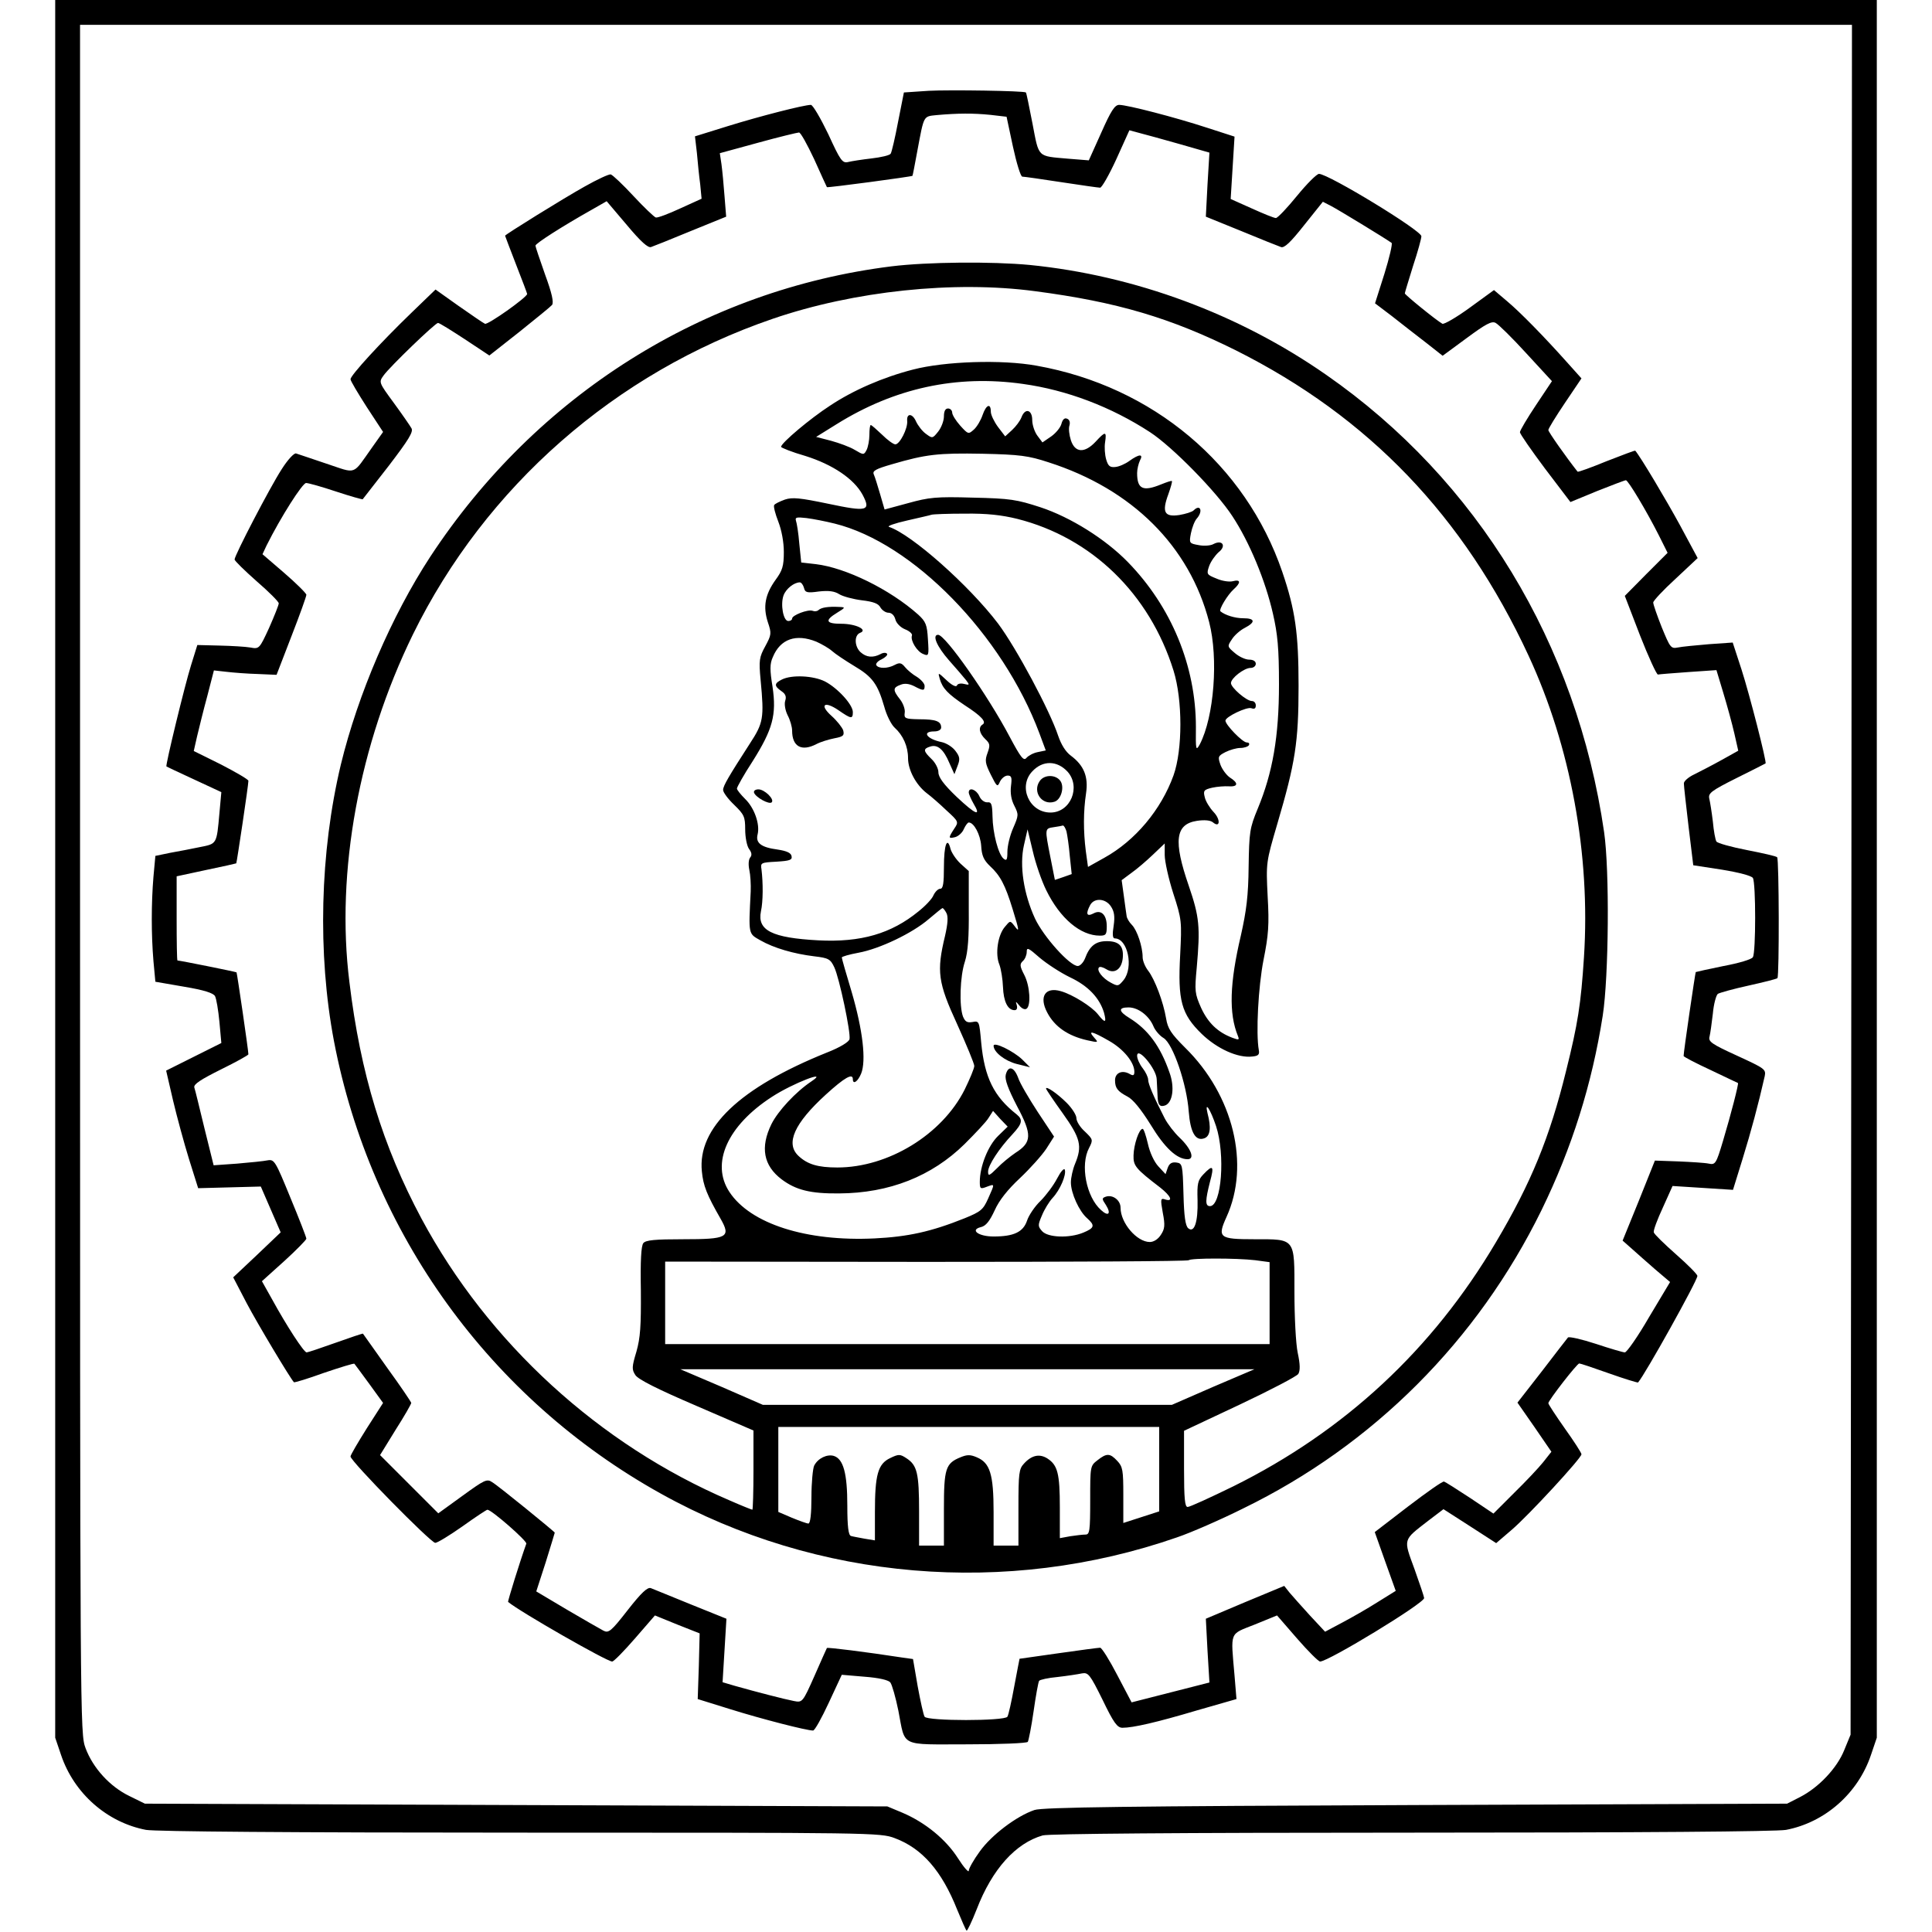 <?xml version="1.0" standalone="no"?>
<!DOCTYPE svg PUBLIC "-//W3C//DTD SVG 20010904//EN"
 "http://www.w3.org/TR/2001/REC-SVG-20010904/DTD/svg10.dtd">
<svg version="1.0" xmlns="http://www.w3.org/2000/svg"
 width="700pt" height="700pt" viewBox="0 0 700 700"
 preserveAspectRatio="xMidYMid meet">
<g transform="translate(0,700) scale(0.1,-0.1)"
fill="#000000" stroke="none">
<path d="M200 3852 l0 -3148 21 -62 c47 -140 167 -245 308 -272 35 -6 517 -10
1357 -10 1274 0 1304 0 1356 -20 99 -37 170 -118 226 -259 16 -39 31 -73 34
-76 2 -3 19 32 37 78 56 145 141 239 239 267 24 6 482 10 1338 10 838 0 1320
4 1355 10 141 27 261 132 308 272 l21 62 0 3148 0 3148 -3300 0 -3300 0 0
-3148z m6508 -39 l-3 -3098 -23 -56 c-26 -65 -92 -135 -160 -170 l-47 -24
-1345 -5 c-1041 -4 -1353 -8 -1382 -18 -65 -22 -156 -91 -198 -150 -22 -30
-40 -62 -40 -70 0 -8 -18 12 -39 45 -44 69 -119 130 -201 165 l-55 23 -1345 5
-1345 5 -57 28 c-70 34 -131 101 -158 173 -20 55 -20 62 -20 3149 l0 3095
3210 0 3210 0 -2 -3097z"/>
<path d="M3365 6671 l-90 -6 -21 -106 c-11 -58 -23 -110 -27 -116 -4 -6 -35
-13 -69 -17 -35 -4 -73 -10 -85 -13 -21 -5 -28 5 -72 101 -28 58 -56 106 -63
106 -25 0 -185 -41 -301 -77 l-119 -37 7 -60 c3 -34 8 -85 12 -114 l5 -52 -77
-35 c-43 -20 -83 -35 -89 -33 -6 2 -43 37 -81 78 -38 41 -75 76 -82 78 -6 2
-49 -18 -95 -44 -77 -43 -288 -174 -288 -178 0 -1 18 -48 40 -105 22 -56 40
-104 40 -106 0 -12 -144 -114 -153 -108 -7 3 -50 33 -96 65 l-83 59 -86 -83
c-113 -109 -222 -228 -222 -242 0 -6 27 -51 59 -101 l59 -90 -39 -55 c-74
-104 -54 -97 -166 -60 -54 18 -103 35 -110 37 -7 3 -31 -23 -53 -58 -42 -65
-170 -311 -170 -326 0 -5 36 -40 80 -79 44 -38 80 -74 80 -80 0 -6 -16 -46
-35 -89 -35 -76 -36 -77 -68 -71 -17 3 -68 6 -112 7 l-80 2 -23 -74 c-22 -70
-93 -362 -89 -366 1 -1 46 -22 100 -47 l99 -46 -7 -77 c-10 -112 -9 -110 -70
-122 -30 -6 -79 -16 -109 -21 l-53 -11 -7 -76 c-8 -97 -8 -209 0 -305 l7 -75
104 -18 c72 -12 106 -23 112 -34 5 -9 12 -51 16 -93 l7 -77 -100 -50 -100 -50
25 -108 c14 -59 40 -155 58 -213 l33 -105 114 3 113 3 36 -83 36 -83 -86 -82
-86 -81 49 -94 c39 -74 157 -271 171 -286 2 -2 51 13 109 34 59 20 108 35 110
33 2 -2 26 -35 54 -73 l50 -69 -59 -92 c-32 -51 -59 -97 -59 -102 0 -17 291
-313 307 -313 8 0 52 27 99 60 46 33 87 60 90 60 15 0 145 -114 141 -123 -23
-64 -68 -209 -66 -211 43 -36 358 -216 377 -216 6 0 43 38 83 84 l72 83 81
-33 81 -32 -3 -119 -4 -119 119 -37 c112 -35 275 -77 299 -77 6 0 31 45 57
101 l47 101 82 -7 c53 -4 87 -12 94 -21 6 -8 19 -53 29 -102 26 -134 2 -122
250 -122 117 0 216 4 219 9 3 5 13 55 21 111 8 56 17 106 20 110 2 4 33 11 67
14 35 4 74 10 88 13 23 4 29 -3 75 -96 40 -83 53 -101 72 -101 38 0 122 19
270 63 l143 41 -7 85 c-14 163 -20 148 73 185 l81 33 72 -83 c40 -46 78 -84
84 -84 30 0 377 211 377 230 0 4 -16 52 -35 105 -41 112 -43 103 51 176 l54
41 95 -61 96 -62 56 48 c60 51 253 260 253 274 0 5 -27 47 -60 93 -33 47 -60
88 -60 92 0 10 104 144 112 144 4 0 52 -16 108 -36 56 -20 103 -34 105 -33 25
28 215 369 215 386 0 6 -35 41 -77 78 -43 38 -79 73 -81 80 -2 7 13 47 33 90
l35 78 110 -7 109 -7 35 113 c30 97 57 197 80 299 5 25 0 28 -100 74 -92 42
-105 51 -100 69 3 12 8 49 12 83 3 35 12 67 18 72 6 4 56 18 111 30 54 12 102
24 105 27 7 8 6 431 -1 438 -3 4 -53 15 -109 26 -57 11 -107 25 -111 31 -4 6
-10 39 -13 73 -4 33 -10 71 -13 83 -4 19 7 28 99 74 56 28 104 52 105 53 5 4
-58 250 -87 340 l-32 98 -86 -6 c-48 -4 -99 -9 -113 -12 -25 -5 -28 0 -58 73
-17 43 -31 83 -31 90 0 6 36 45 81 86 l80 75 -64 119 c-49 90 -143 248 -162
270 -1 2 -47 -16 -104 -38 -56 -23 -103 -40 -105 -38 -41 52 -106 144 -106
151 0 5 27 49 60 98 l60 89 -52 58 c-83 93 -170 182 -219 223 l-46 39 -88 -64
c-48 -35 -93 -61 -99 -58 -23 13 -136 105 -136 110 0 3 14 48 30 100 17 51 30
99 30 107 0 21 -337 226 -371 226 -8 0 -44 -36 -80 -80 -35 -43 -69 -79 -76
-80 -7 0 -46 16 -88 35 l-76 34 7 113 7 113 -99 32 c-116 38 -290 83 -319 83
-16 0 -30 -22 -65 -101 l-45 -100 -75 6 c-113 10 -105 2 -129 127 -12 61 -22
112 -24 113 -7 6 -277 10 -352 6z m222 -87 l60 -7 23 -108 c13 -60 28 -109 34
-109 6 0 70 -9 141 -20 72 -11 135 -20 141 -20 6 0 33 47 59 104 l47 104 37
-10 c20 -5 85 -23 145 -40 l108 -31 -7 -116 -6 -116 128 -52 c70 -29 135 -55
144 -58 12 -5 35 17 84 79 l68 85 31 -16 c25 -13 191 -114 218 -133 4 -3 -8
-54 -26 -112 l-34 -107 62 -47 c33 -26 88 -69 122 -95 l61 -48 87 64 c69 51
91 63 105 55 10 -5 60 -54 111 -110 l93 -101 -58 -87 c-32 -48 -58 -92 -58
-98 0 -6 41 -65 91 -132 l92 -121 97 40 c53 21 100 39 104 39 8 0 74 -110 119
-199 l32 -64 -78 -78 -77 -78 55 -143 c31 -79 60 -142 65 -142 4 1 54 5 110 9
l102 7 25 -83 c14 -46 32 -112 40 -147 l14 -62 -61 -34 c-34 -19 -79 -42 -99
-52 -21 -10 -38 -25 -37 -33 0 -9 8 -79 17 -156 l17 -140 104 -16 c61 -10 107
-22 112 -30 11 -18 11 -270 0 -287 -4 -8 -52 -22 -106 -32 -54 -11 -99 -21
-101 -22 -2 -3 -44 -289 -44 -304 0 -3 44 -26 98 -51 53 -25 98 -47 99 -47 3
-3 -25 -112 -54 -209 -25 -84 -28 -88 -52 -83 -14 3 -64 6 -110 8 l-85 3 -58
-145 -59 -145 34 -30 c18 -16 56 -50 85 -75 l53 -45 -76 -127 c-41 -71 -81
-128 -88 -128 -6 0 -54 14 -105 31 -52 17 -97 27 -101 23 -4 -5 -47 -60 -95
-123 l-88 -113 62 -89 61 -89 -30 -38 c-16 -20 -63 -70 -105 -111 l-75 -75
-85 57 c-47 31 -90 58 -94 59 -5 2 -63 -39 -130 -90 l-121 -93 38 -107 38
-106 -66 -41 c-36 -23 -94 -56 -128 -74 l-62 -33 -55 59 c-30 33 -64 71 -74
83 l-19 24 -142 -59 -142 -60 6 -115 7 -116 -141 -36 -141 -36 -52 99 c-28 54
-56 99 -62 99 -6 0 -74 -9 -151 -20 -77 -11 -140 -20 -141 -20 0 0 -9 -45 -19
-99 -10 -55 -21 -105 -25 -111 -10 -16 -290 -16 -300 0 -4 6 -15 56 -25 110
l-17 99 -36 5 c-137 21 -273 38 -276 35 -1 -2 -22 -48 -45 -101 -43 -97 -44
-97 -75 -91 -32 6 -140 34 -214 55 l-44 13 7 115 7 115 -129 52 c-70 29 -136
55 -145 59 -12 4 -34 -16 -84 -80 -60 -77 -69 -84 -88 -74 -11 6 -71 40 -132
76 l-111 66 34 105 c18 58 33 107 33 108 0 3 -206 171 -227 183 -19 13 -28 8
-108 -50 l-87 -63 -106 106 -105 105 56 91 c32 50 57 94 57 98 0 3 -39 61 -87
127 -47 67 -87 122 -88 124 -1 1 -46 -14 -99 -33 -53 -19 -101 -35 -105 -35
-10 0 -73 97 -125 192 l-37 66 81 73 c44 40 80 77 80 81 0 5 -26 72 -58 149
-54 132 -58 139 -82 135 -14 -3 -64 -8 -111 -12 l-85 -6 -33 133 c-18 74 -34
141 -37 149 -3 12 24 29 96 65 55 27 100 52 100 55 0 14 -41 294 -43 297 -2 2
-205 43 -214 43 -2 0 -3 69 -3 153 l0 152 107 23 c58 12 107 23 109 24 2 3 44
283 44 299 0 5 -45 31 -99 59 l-99 49 12 53 c7 29 23 95 37 146 l24 93 45 -5
c25 -3 76 -7 114 -8 l68 -3 54 140 c30 77 54 144 54 150 0 5 -36 41 -80 79
l-79 68 15 32 c52 104 130 226 143 226 9 0 58 -14 109 -31 51 -17 95 -29 96
-28 2 2 44 57 95 122 71 93 89 122 82 135 -5 9 -34 51 -64 92 -55 75 -55 75
-37 100 23 32 187 190 197 190 5 0 48 -27 97 -59 l89 -59 108 85 c60 48 114
92 119 98 7 9 0 42 -25 110 -19 54 -35 101 -35 105 0 8 99 71 202 129 l56 32
73 -86 c51 -61 77 -84 88 -80 9 3 74 29 144 58 l128 52 -6 75 c-3 41 -8 93
-11 115 l-6 40 139 38 c76 21 143 37 148 37 6 0 30 -44 55 -97 24 -54 45 -99
46 -101 2 -3 307 38 310 41 1 1 9 43 18 92 24 128 21 123 69 128 78 7 134 7
194 1z"/>
<path d="M3230 6035 c-681 -85 -1286 -466 -1671 -1052 -140 -214 -262 -498
-324 -753 -76 -318 -85 -685 -25 -1002 133 -696 566 -1296 1185 -1640 566
-315 1252 -373 1870 -158 50 17 158 64 240 105 470 229 848 607 1080 1080 110
225 183 456 222 705 22 142 25 527 5 665 -99 683 -459 1276 -1007 1657 -317
221 -694 360 -1074 398 -137 13 -371 11 -501 -5z m520 -90 c298 -39 492 -97
729 -215 480 -241 824 -599 1059 -1105 153 -330 225 -722 201 -1093 -11 -170
-22 -241 -65 -413 -59 -240 -127 -406 -254 -620 -230 -389 -548 -684 -951
-884 -84 -41 -158 -75 -166 -75 -10 0 -13 30 -13 138 l0 138 202 95 c110 52
206 102 212 111 7 12 7 34 -2 76 -7 32 -12 131 -12 220 0 198 5 192 -146 192
-127 0 -134 6 -100 81 86 189 25 441 -150 613 -51 51 -63 69 -69 106 -10 60
-41 142 -65 173 -11 14 -20 36 -20 49 0 38 -20 98 -39 117 -10 10 -18 24 -19
32 -1 8 -6 40 -10 72 l-8 58 35 26 c20 14 55 44 79 67 l42 40 0 -42 c0 -23 14
-86 31 -139 31 -95 31 -102 25 -223 -9 -165 4 -214 78 -286 56 -54 131 -88
183 -82 22 2 27 7 24 23 -11 61 -2 230 17 327 18 90 21 127 15 230 -6 123 -6
123 35 263 65 221 77 295 77 500 0 191 -12 275 -59 413 -133 389 -469 672
-890 747 -126 23 -333 16 -448 -14 -109 -28 -217 -75 -301 -131 -71 -46 -177
-135 -177 -149 0 -3 39 -19 88 -33 99 -31 176 -83 207 -140 32 -60 17 -63
-125 -33 -101 21 -129 24 -156 15 -19 -7 -36 -15 -39 -20 -3 -5 4 -32 15 -60
12 -31 20 -74 20 -110 0 -51 -5 -67 -30 -101 -38 -53 -46 -97 -28 -153 14 -41
13 -46 -9 -87 -22 -40 -24 -51 -17 -124 13 -137 10 -154 -39 -229 -76 -118
-97 -153 -97 -168 0 -9 18 -33 40 -54 36 -35 40 -43 40 -89 0 -28 6 -60 14
-71 10 -13 11 -23 4 -31 -6 -8 -7 -26 -3 -45 4 -18 6 -53 5 -78 -8 -158 -9
-152 35 -177 49 -28 121 -49 196 -58 51 -6 58 -10 72 -40 18 -38 60 -236 55
-260 -2 -10 -34 -30 -83 -49 -315 -127 -468 -273 -452 -430 5 -52 18 -85 68
-172 38 -67 25 -74 -136 -74 -101 0 -135 -3 -144 -14 -8 -10 -11 -64 -9 -172
1 -129 -2 -171 -16 -221 -17 -56 -17 -65 -4 -85 10 -16 82 -52 222 -112 l206
-89 0 -143 c0 -79 -2 -144 -4 -144 -2 0 -40 15 -83 34 -472 202 -874 570
-1116 1021 -140 262 -221 525 -261 857 -50 399 35 860 230 1259 263 536 734
949 1304 1144 295 101 657 139 950 100z m-44 -336 c159 -22 320 -83 461 -175
81 -53 240 -215 298 -304 62 -94 120 -234 147 -353 17 -74 22 -125 22 -257 0
-189 -23 -320 -77 -450 -29 -70 -31 -84 -33 -210 -1 -105 -8 -160 -28 -249
-41 -174 -44 -283 -11 -364 6 -15 4 -16 -20 -7 -53 20 -88 54 -113 108 -23 52
-24 61 -16 146 13 148 10 183 -29 297 -56 162 -49 223 30 235 27 4 48 2 57 -5
27 -23 29 10 3 37 -14 15 -29 39 -32 54 -6 23 -3 27 27 34 18 4 45 6 61 5 33
-2 35 12 3 32 -13 9 -28 30 -34 46 -10 29 -9 32 18 46 16 8 40 15 54 15 14 0
28 5 31 10 3 6 0 10 -8 10 -15 0 -77 64 -77 79 0 14 78 51 94 45 11 -4 16 -1
16 10 0 9 -6 16 -14 16 -20 0 -76 49 -76 65 0 18 48 55 71 55 11 0 19 7 19 15
0 9 -9 15 -24 15 -14 0 -37 11 -52 24 -27 23 -28 24 -11 49 9 15 31 34 47 42
40 21 38 35 -6 35 -29 0 -65 11 -82 25 -7 6 26 60 47 79 28 25 27 38 -3 30
-13 -3 -39 1 -59 10 -35 14 -36 16 -26 45 6 17 22 39 34 50 29 22 15 47 -18
30 -10 -6 -35 -8 -54 -4 -34 6 -35 7 -28 43 4 20 13 44 21 53 24 27 13 54 -11
30 -6 -6 -29 -13 -52 -17 -54 -8 -64 10 -40 75 9 25 15 47 13 48 -2 2 -19 -4
-39 -12 -66 -27 -87 -17 -87 41 0 14 5 34 10 45 14 25 -2 25 -38 -1 -15 -11
-38 -21 -51 -22 -19 -2 -26 3 -33 27 -5 17 -7 45 -4 63 6 40 1 40 -34 2 -40
-43 -75 -41 -90 5 -6 19 -9 43 -5 54 3 11 0 21 -9 24 -9 4 -16 -3 -20 -18 -3
-13 -20 -34 -37 -46 l-32 -22 -18 24 c-10 13 -19 39 -19 57 0 38 -26 45 -39
10 -5 -13 -20 -33 -34 -46 l-25 -23 -26 34 c-14 19 -26 44 -26 55 0 33 -17 26
-30 -12 -6 -18 -20 -42 -31 -52 -20 -18 -21 -18 -50 14 -16 18 -29 39 -29 47
0 8 -7 15 -15 15 -10 0 -15 -10 -15 -29 0 -15 -9 -40 -21 -55 -20 -25 -21 -25
-44 -8 -13 9 -29 30 -36 45 -13 30 -35 31 -32 1 2 -27 -27 -84 -43 -84 -7 0
-29 16 -48 35 -20 19 -38 35 -41 35 -3 0 -5 -16 -5 -36 0 -19 -5 -44 -10 -54
-10 -19 -11 -19 -43 0 -18 11 -57 25 -86 33 l-54 14 74 46 c210 131 435 180
675 146z m93 -284 c303 -97 511 -304 582 -579 34 -131 18 -343 -34 -443 -14
-25 -15 -21 -14 63 0 221 -89 436 -247 598 -81 83 -207 162 -316 198 -86 28
-109 32 -245 35 -134 4 -159 1 -235 -20 l-85 -23 -16 55 c-9 31 -19 63 -23 72
-6 13 7 20 66 37 123 36 167 41 328 38 135 -3 166 -7 239 -31z m-113 -205
c269 -68 479 -271 566 -550 33 -106 33 -286 0 -379 -45 -125 -139 -237 -251
-299 l-59 -33 -8 58 c-9 72 -9 143 1 209 9 60 -8 101 -55 136 -19 14 -35 40
-46 72 -30 91 -152 319 -218 407 -104 137 -313 323 -395 350 -8 3 21 13 65 23
43 10 84 19 89 21 6 2 60 4 121 4 80 1 133 -5 190 -19z m-662 -17 c283 -70
608 -402 742 -760 l23 -62 -29 -6 c-16 -3 -34 -13 -41 -21 -10 -12 -20 0 -61
77 -78 148 -233 369 -259 369 -23 0 -4 -43 39 -92 26 -29 54 -62 62 -72 14
-18 13 -19 -7 -14 -12 3 -24 1 -26 -6 -3 -6 -18 1 -37 19 -32 30 -32 30 -25 5
10 -34 29 -54 90 -95 62 -40 80 -61 65 -70 -16 -10 -12 -32 10 -53 17 -16 18
-22 8 -50 -10 -27 -9 -37 12 -79 22 -44 24 -46 33 -25 6 12 18 22 28 22 14 0
16 -7 12 -38 -3 -26 1 -50 12 -71 16 -32 16 -35 -4 -81 -12 -27 -21 -65 -21
-86 0 -30 -3 -34 -14 -25 -19 16 -39 92 -40 154 -1 44 -4 52 -19 50 -11 0 -23
9 -29 23 -11 24 -38 33 -38 13 0 -6 8 -24 17 -40 30 -50 8 -41 -61 24 -47 45
-66 71 -66 89 0 13 -11 35 -25 48 -30 29 -31 37 -5 45 27 9 49 -10 70 -60 l18
-40 11 29 c10 25 9 34 -7 55 -10 14 -32 28 -49 32 -55 11 -75 39 -28 39 15 0
25 6 25 14 0 23 -19 30 -80 30 -51 1 -55 3 -52 24 2 12 -6 34 -17 48 -27 34
-26 43 2 53 14 6 31 4 49 -5 34 -18 38 -17 38 1 0 8 -12 22 -27 32 -16 9 -35
25 -44 36 -13 16 -20 17 -37 8 -26 -14 -59 -14 -67 -1 -3 5 5 15 19 21 14 7
23 16 20 20 -3 5 -14 5 -24 -1 -27 -14 -51 -12 -72 7 -22 20 -24 61 -2 70 30
11 -15 33 -68 33 -56 0 -61 12 -15 40 31 19 31 20 7 21 -39 2 -64 -2 -74 -11
-5 -5 -15 -6 -22 -3 -17 6 -74 -16 -74 -28 0 -5 -6 -9 -14 -9 -18 0 -29 60
-17 93 9 24 38 47 59 47 5 0 12 -9 15 -20 4 -17 11 -19 54 -13 36 4 57 1 74
-10 13 -8 50 -18 82 -22 42 -5 60 -12 67 -26 6 -10 19 -19 29 -19 11 0 21 -9
25 -24 3 -13 18 -29 35 -36 16 -6 28 -17 25 -23 -6 -18 19 -59 42 -67 19 -8
20 -5 16 54 -3 53 -8 64 -35 89 -103 92 -263 170 -371 183 l-53 6 -7 68 c-3
38 -9 75 -12 83 -4 13 2 14 38 10 24 -3 70 -12 102 -20z m-66 -428 c20 -9 46
-24 57 -34 11 -10 47 -34 80 -54 66 -39 85 -65 109 -148 8 -30 25 -64 37 -75
31 -28 49 -68 49 -111 0 -43 29 -97 68 -127 15 -11 47 -39 71 -62 45 -41 45
-42 28 -67 -22 -34 -21 -36 4 -30 11 3 26 16 31 29 6 13 14 24 18 24 19 0 42
-44 45 -84 2 -36 9 -52 32 -74 37 -34 55 -68 82 -156 25 -81 25 -86 6 -60 -15
19 -15 19 -34 -4 -26 -30 -36 -99 -20 -137 6 -16 12 -53 13 -81 2 -52 17 -84
42 -84 8 0 11 7 8 18 -5 15 -4 15 10 -2 8 -10 19 -15 25 -11 17 10 13 83 -8
123 -16 31 -17 39 -5 50 8 7 14 22 14 33 0 18 6 15 47 -21 26 -22 75 -54 110
-71 66 -31 107 -75 123 -128 10 -38 4 -39 -22 -6 -22 28 -92 72 -135 84 -56
16 -79 -20 -49 -77 27 -52 75 -85 145 -101 41 -9 42 -9 25 10 -24 27 -7 23 54
-12 53 -30 92 -78 92 -112 0 -14 -4 -16 -19 -7 -27 14 -51 2 -51 -24 0 -28 9
-40 45 -59 20 -10 49 -46 84 -102 51 -84 95 -125 134 -125 27 0 13 38 -29 78
-19 18 -43 49 -54 70 -38 74 -60 124 -60 140 0 9 -9 28 -20 42 -11 14 -20 34
-20 45 1 35 70 -48 71 -85 1 -16 2 -43 3 -59 1 -35 8 -43 28 -36 27 11 35 66
15 120 -33 95 -78 155 -144 196 -41 25 -42 39 -4 39 35 0 74 -30 90 -68 6 -15
23 -35 37 -43 34 -21 84 -167 91 -266 6 -77 25 -109 57 -97 21 8 25 38 11 91
-11 47 11 13 31 -47 34 -103 20 -290 -22 -290 -18 0 -17 21 0 88 16 58 11 64
-24 27 -20 -21 -23 -33 -21 -94 2 -79 -12 -120 -34 -101 -10 9 -15 43 -17 123
-3 108 -4 112 -26 115 -16 2 -25 -3 -31 -19 l-8 -23 -26 28 c-15 16 -31 50
-38 82 -7 30 -15 54 -19 54 -13 0 -32 -57 -33 -96 -1 -38 7 -48 97 -117 38
-30 48 -52 18 -43 -17 6 -18 2 -9 -48 9 -46 7 -59 -7 -80 -10 -16 -26 -26 -40
-26 -47 0 -106 69 -106 124 0 28 -29 49 -54 40 -14 -5 -14 -8 1 -30 20 -32 9
-43 -18 -18 -53 47 -76 163 -43 225 15 29 14 31 -15 59 -17 15 -31 37 -31 49
0 11 -16 36 -35 55 -34 34 -75 62 -75 52 0 -3 27 -43 60 -89 65 -91 72 -119
45 -184 -8 -19 -15 -50 -15 -67 0 -39 30 -105 59 -130 29 -26 27 -35 -14 -52
-51 -21 -128 -18 -149 5 -16 18 -16 22 -1 57 9 22 26 50 39 64 27 29 50 83 44
102 -3 7 -15 -7 -28 -32 -13 -25 -40 -61 -60 -81 -21 -20 -43 -53 -49 -72 -14
-41 -48 -57 -121 -57 -55 0 -87 24 -46 34 18 4 32 22 50 61 16 36 47 75 92
117 37 35 79 82 95 106 l28 44 -59 89 c-32 49 -65 105 -71 124 -15 40 -36 46
-45 11 -4 -17 8 -50 41 -114 55 -103 54 -131 -6 -169 -19 -13 -49 -37 -66 -55
-29 -29 -33 -30 -33 -13 0 23 40 84 88 135 36 39 39 53 16 72 -83 65 -117 134
-129 261 -7 77 -7 79 -32 74 -19 -3 -26 1 -34 20 -14 38 -11 145 7 199 11 35
15 88 14 189 l0 139 -30 27 c-16 15 -32 39 -36 53 -12 48 -24 15 -24 -65 0
-59 -3 -79 -13 -79 -8 0 -19 -11 -25 -24 -5 -13 -30 -39 -54 -58 -99 -81 -209
-113 -363 -105 -168 9 -222 36 -208 105 8 36 8 103 2 152 -4 24 -2 25 54 28
48 3 58 6 55 20 -2 12 -18 19 -51 24 -60 8 -80 24 -72 55 9 37 -12 96 -45 128
-16 16 -30 33 -30 38 0 5 25 50 57 99 73 116 87 168 72 270 -10 61 -10 83 1
107 27 66 84 86 158 56z m910 -471 c49 -55 11 -148 -62 -148 -77 0 -118 94
-66 149 38 41 90 40 128 -1z m-4 -216 c3 -13 9 -53 12 -89 l7 -66 -31 -11 -30
-10 -16 81 c-21 106 -21 105 12 110 15 2 30 5 33 6 4 0 9 -9 13 -21z m-73
-214 c50 -102 124 -164 194 -164 22 0 25 4 25 34 0 42 -21 62 -49 46 -24 -12
-28 -1 -11 31 15 27 56 24 75 -5 12 -18 15 -36 10 -70 -5 -31 -4 -46 4 -46 47
0 69 -105 32 -151 -19 -23 -21 -23 -47 -9 -30 16 -52 45 -42 55 3 4 16 0 27
-7 29 -18 55 0 59 41 4 43 -13 61 -58 61 -40 0 -62 -17 -79 -63 -6 -15 -18
-27 -26 -27 -29 0 -124 106 -155 172 -41 89 -57 192 -40 266 l13 57 19 -79
c10 -44 32 -108 49 -142z m-362 -82 c7 -13 5 -39 -5 -83 -31 -129 -26 -168 44
-320 34 -75 62 -143 62 -151 0 -9 -16 -47 -35 -86 -82 -163 -277 -282 -461
-282 -70 0 -108 11 -141 42 -48 45 -15 118 99 222 68 62 98 79 98 56 0 -21 18
-9 30 20 19 47 6 158 -34 295 -20 66 -36 122 -36 126 0 3 27 11 60 17 77 14
196 71 255 122 26 22 48 40 50 40 2 0 9 -8 14 -18z m-489 -610 c-57 -38 -121
-107 -145 -155 -41 -84 -29 -150 37 -200 52 -39 105 -52 208 -51 182 1 336 62
455 179 39 39 79 81 87 95 l16 25 26 -29 27 -28 -35 -34 c-36 -35 -66 -110
-66 -166 0 -25 2 -27 25 -18 30 11 30 13 5 -43 -18 -40 -26 -47 -85 -71 -122
-49 -206 -67 -326 -73 -248 -12 -450 53 -526 168 -69 104 -7 241 154 345 75
49 210 101 143 56z m1608 -648 l52 -7 0 -148 0 -149 -1095 0 -1095 0 0 150 0
149 945 -1 c520 0 948 2 952 6 8 8 172 8 241 0z m-153 -459 l-149 -65 -741 0
-741 0 -149 65 -150 64 1040 0 1040 0 -150 -64z m-195 -298 l0 -153 -65 -21
-65 -21 0 101 c0 90 -2 103 -22 124 -26 28 -38 29 -72 2 -26 -20 -26 -22 -26
-145 0 -111 -2 -124 -17 -124 -10 0 -35 -3 -55 -6 l-38 -7 0 111 c0 123 -8
153 -44 177 -29 19 -58 13 -86 -18 -18 -19 -20 -35 -20 -159 l0 -138 -45 0
-45 0 0 121 c0 138 -13 179 -61 199 -23 10 -35 10 -59 0 -54 -22 -60 -41 -60
-187 l0 -133 -45 0 -45 0 0 124 c0 138 -7 167 -45 192 -24 16 -29 16 -60 1
-44 -21 -55 -60 -55 -195 l0 -103 -37 6 c-21 4 -44 8 -50 10 -9 3 -13 34 -13
110 0 116 -14 169 -49 180 -24 7 -57 -8 -71 -35 -5 -10 -10 -62 -10 -114 0
-61 -4 -96 -11 -96 -6 0 -33 10 -60 21 l-49 21 0 154 0 154 690 0 690 0 0
-153z"/>
<path d="M2833 4538 c-28 -14 -29 -23 -2 -42 15 -10 19 -20 14 -35 -4 -12 0
-35 9 -53 9 -17 16 -42 16 -55 0 -58 34 -77 88 -49 15 8 45 17 65 21 32 6 37
10 32 29 -4 11 -23 35 -42 52 -46 41 -26 56 26 20 45 -31 51 -32 51 -6 0 27
-55 87 -101 111 -42 21 -120 25 -156 7z"/>
<path d="M2732 4128 c6 -17 55 -44 64 -35 11 11 -26 47 -48 47 -11 0 -18 -5
-16 -12z"/>
<path d="M3600 3211 c0 -23 41 -55 84 -66 l48 -12 -28 28 c-31 30 -104 66
-104 50z"/>
<path d="M3767 4170 c-27 -39 8 -89 53 -75 24 7 37 51 23 74 -16 25 -59 26
-76 1z"/>
</g>
</svg>
